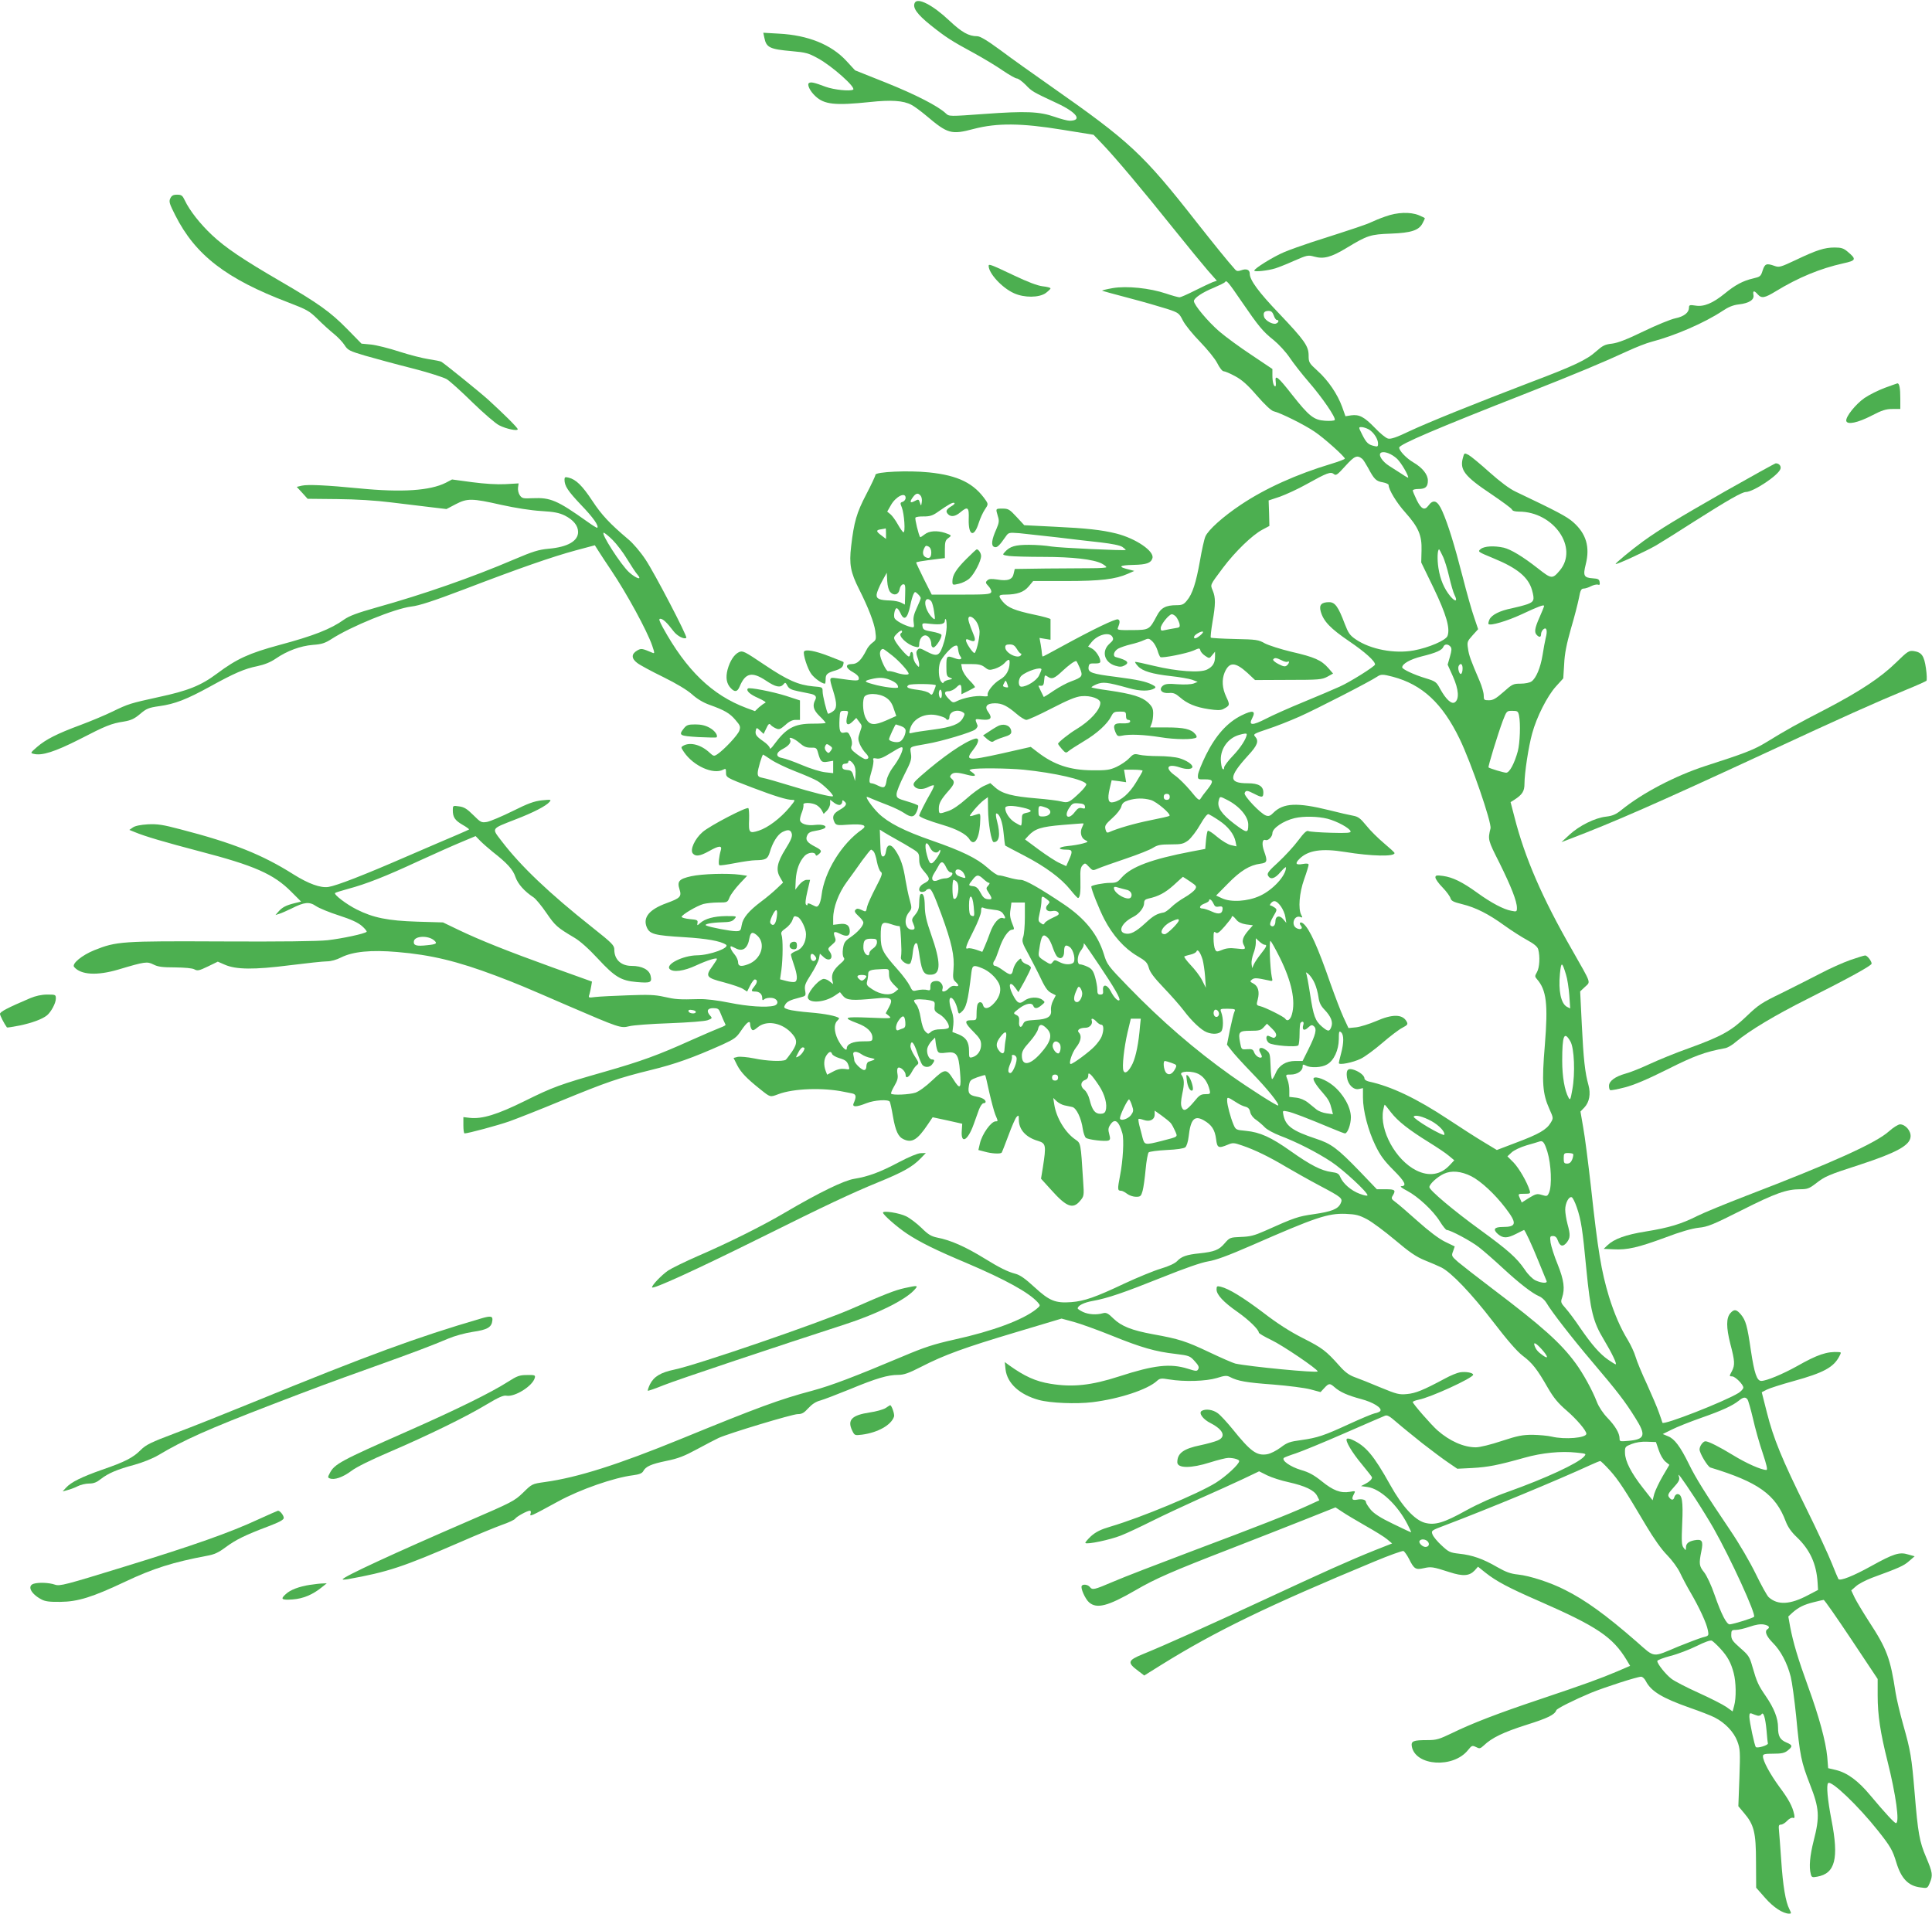 <?xml version="1.0" standalone="no"?>
<!DOCTYPE svg PUBLIC "-//W3C//DTD SVG 20010904//EN"
 "http://www.w3.org/TR/2001/REC-SVG-20010904/DTD/svg10.dtd">
<svg version="1.0" xmlns="http://www.w3.org/2000/svg"
 width="1280pt" height="1268pt" viewBox="0 0 1280 1268"
 preserveAspectRatio="xMidYMid meet">
<g transform="translate(0,1268) scale(0.1,-0.1)"
fill="#4caf50" stroke="none">
<path d="M6061 12662 c-17 -32 14 -76 105 -149 103 -82 136 -103 287 -185 62
-34 147 -85 190 -115 43 -29 85 -53 94 -53 9 0 35 -19 58 -42 43 -45 48 -47
206 -121 132 -61 173 -116 86 -117 -15 0 -60 12 -100 26 -100 35 -191 39 -465
19 -234 -17 -234 -17 -256 4 -51 48 -199 124 -393 202 l-208 83 -58 63 c-100
108 -254 170 -446 180 l-104 6 7 -33 c13 -65 35 -76 182 -89 92 -8 111 -13
174 -48 92 -50 254 -194 232 -207 -21 -12 -127 -1 -182 19 -77 29 -97 33 -110
25 -15 -9 6 -54 42 -87 59 -56 131 -63 362 -39 139 15 221 10 275 -19 18 -9
61 -41 97 -71 143 -121 166 -128 316 -88 154 40 315 39 588 -6 l205 -33 63
-66 c83 -87 259 -296 467 -556 92 -115 195 -240 227 -277 l60 -68 -29 -10
c-15 -6 -68 -31 -116 -55 -49 -25 -95 -45 -102 -45 -8 0 -49 11 -90 25 -107
36 -260 52 -353 36 -40 -7 -72 -15 -70 -17 3 -2 82 -24 178 -49 96 -25 209
-58 253 -72 76 -25 79 -28 104 -77 14 -28 65 -91 114 -141 50 -52 99 -112 114
-142 15 -30 33 -53 42 -53 8 0 42 -14 75 -32 45 -24 82 -56 145 -129 53 -61
95 -100 111 -104 47 -11 207 -91 271 -135 62 -41 201 -166 201 -179 0 -4 -42
-20 -92 -35 -226 -68 -434 -161 -598 -271 -117 -78 -216 -167 -234 -210 -8
-18 -24 -91 -36 -161 -26 -146 -50 -221 -87 -264 -20 -25 -32 -30 -67 -30 -72
0 -104 -17 -131 -69 -50 -94 -50 -95 -164 -96 -88 -1 -101 1 -95 14 15 37 15
51 1 57 -16 6 -165 -66 -368 -177 -69 -38 -127 -69 -130 -69 -3 0 -5 8 -6 18
0 9 -4 37 -8 61 l-8 44 36 -6 37 -6 0 65 c0 35 0 67 0 71 1 4 -48 18 -107 30
-127 27 -176 46 -209 86 -33 40 -30 47 19 47 76 1 120 16 152 54 l30 36 217 0
c229 0 329 12 410 48 l43 19 -30 8 c-82 19 -74 30 25 32 86 2 115 12 125 44
15 46 -109 131 -240 164 -97 24 -198 35 -410 45 l-199 10 -51 55 c-46 50 -55
55 -93 55 -47 0 -46 1 -31 -50 10 -31 8 -44 -9 -84 -33 -73 -37 -112 -15 -120
18 -7 32 5 77 70 18 26 21 26 90 21 39 -4 150 -16 246 -27 96 -12 228 -27 292
-34 75 -9 127 -19 144 -30 14 -10 24 -19 22 -20 -8 -6 -440 14 -493 23 -33 6
-100 11 -148 11 -91 0 -126 -10 -160 -48 -17 -19 -17 -19 29 -26 26 -3 128 -6
228 -6 191 0 330 -16 385 -44 17 -9 31 -20 31 -24 0 -4 -44 -7 -97 -7 -54 0
-191 -1 -304 -2 l-206 -3 -7 -30 c-7 -40 -39 -52 -108 -40 -41 6 -56 5 -67 -6
-13 -12 -12 -17 8 -38 14 -15 21 -32 18 -40 -6 -14 -34 -16 -200 -16 l-194 0
-52 103 c-28 57 -51 106 -51 109 0 5 30 10 148 25 l42 5 0 58 c0 49 4 61 22
74 25 18 24 19 -21 35 -53 17 -105 14 -135 -10 -15 -12 -28 -20 -30 -18 -10
15 -36 121 -31 129 3 5 28 9 56 8 39 0 59 6 91 29 75 52 98 65 110 61 7 -3 -2
-13 -20 -23 -34 -21 -39 -34 -20 -53 19 -19 48 -14 80 13 50 42 59 35 56 -45
-3 -110 35 -125 66 -26 10 31 28 71 41 90 22 32 22 36 8 58 -78 115 -183 168
-379 188 -136 14 -354 4 -354 -16 0 -7 -27 -65 -60 -128 -65 -124 -82 -184
-101 -346 -14 -119 -4 -172 53 -285 61 -121 99 -220 107 -276 7 -55 6 -59 -18
-77 -14 -10 -33 -32 -40 -48 -35 -69 -61 -94 -97 -94 -47 0 -43 -27 9 -55 22
-12 37 -27 37 -39 0 -19 -8 -20 -147 0 -51 7 -51 6 -23 -84 27 -87 26 -118 -5
-138 -14 -9 -27 -15 -29 -13 -9 10 -36 120 -36 147 0 29 -1 29 -62 34 -99 9
-171 41 -323 143 -134 90 -144 95 -169 84 -32 -15 -60 -58 -76 -117 -13 -52
-7 -91 21 -121 27 -29 44 -26 59 9 38 92 82 102 175 40 64 -43 95 -49 116 -24
11 14 14 13 26 -10 10 -19 26 -27 70 -36 32 -6 67 -14 78 -16 38 -7 48 -20 36
-42 -20 -38 -12 -67 29 -107 22 -21 40 -42 40 -45 0 -3 -39 -5 -88 -5 -120 0
-174 -30 -254 -139 -16 -23 -28 -32 -28 -23 0 9 -20 30 -44 46 -47 33 -55 45
-48 74 4 17 6 16 28 -4 l23 -22 18 37 c13 29 20 34 28 24 5 -7 21 -18 35 -24
22 -10 29 -7 63 22 24 23 47 34 67 34 l30 0 0 65 0 64 -92 30 c-92 29 -244 58
-253 49 -14 -14 13 -39 68 -63 37 -17 56 -29 47 -32 -8 -3 -27 -17 -42 -30
l-26 -25 -57 21 c-227 85 -397 249 -554 534 -24 45 -28 57 -16 57 17 0 44 -25
87 -82 24 -32 72 -57 85 -44 9 8 -211 430 -270 518 -33 50 -83 109 -115 135
-122 103 -177 162 -238 255 -66 100 -108 141 -156 153 -24 6 -28 4 -28 -13 0
-42 22 -75 110 -168 81 -84 119 -139 107 -151 -3 -2 -33 17 -68 42 -197 140
-242 159 -359 154 -63 -3 -71 -2 -86 19 -9 13 -14 36 -12 51 l4 28 -87 -5
c-56 -3 -137 2 -221 13 l-133 18 -42 -22 c-104 -52 -289 -65 -573 -37 -215 21
-341 27 -380 18 l-34 -8 36 -39 36 -40 196 -2 c124 -1 255 -9 358 -22 90 -11
209 -25 265 -32 l101 -12 61 32 c77 40 107 40 301 -4 95 -21 198 -37 265 -41
86 -5 120 -12 157 -30 57 -29 88 -67 88 -109 0 -60 -69 -100 -196 -111 -65 -6
-104 -18 -226 -70 -280 -120 -605 -233 -913 -319 -128 -36 -181 -56 -215 -80
-87 -63 -205 -109 -430 -169 -199 -54 -281 -91 -412 -189 -107 -80 -192 -114
-388 -156 -186 -41 -198 -44 -305 -96 -49 -24 -145 -64 -212 -89 -154 -57
-229 -95 -287 -145 -45 -39 -46 -41 -23 -46 54 -14 141 14 301 95 178 92 213
106 297 119 47 8 69 18 107 50 42 36 57 42 127 52 103 14 182 45 335 129 163
90 230 119 315 136 47 10 87 26 122 50 76 52 163 84 246 91 59 4 81 12 122 38
131 85 422 203 530 216 52 6 142 35 350 114 368 141 584 216 739 258 l127 34
26 -41 c14 -22 51 -79 83 -126 101 -150 237 -399 271 -498 17 -50 17 -54 1
-47 -69 29 -73 30 -100 15 -40 -23 -40 -53 0 -83 18 -14 96 -56 172 -93 89
-44 157 -85 190 -114 33 -30 74 -55 116 -70 101 -36 135 -56 173 -101 32 -37
34 -44 25 -71 -11 -30 -101 -126 -146 -156 -21 -14 -25 -13 -50 10 -56 53
-127 72 -173 48 -19 -11 -19 -11 3 -44 63 -92 194 -150 259 -116 17 9 19 7 19
-18 0 -34 0 -34 175 -101 150 -57 229 -81 263 -81 23 0 22 -2 -19 -52 -60 -71
-141 -132 -202 -152 -63 -20 -68 -15 -64 76 1 36 -1 69 -5 73 -11 11 -255
-116 -303 -158 -52 -45 -85 -118 -65 -142 19 -22 47 -18 107 15 65 37 88 39
79 8 -13 -44 -18 -95 -10 -101 5 -3 52 4 104 14 52 10 113 19 135 19 68 1 81
8 95 53 18 64 52 117 82 133 39 20 57 17 64 -11 4 -18 -6 -43 -41 -99 -57 -91
-66 -140 -37 -189 l20 -35 -41 -39 c-23 -22 -69 -61 -103 -86 -84 -63 -123
-110 -130 -157 -6 -37 -9 -40 -40 -40 -34 0 -167 25 -194 37 -22 9 32 20 106
22 47 1 65 5 79 21 18 20 17 20 -56 20 -79 -1 -138 -17 -171 -47 -19 -17 -20
-17 -17 2 4 18 -3 21 -51 25 -30 3 -55 10 -54 15 1 14 101 73 144 85 19 5 63
10 97 10 62 0 63 0 77 35 8 19 38 59 66 89 l50 53 -46 7 c-85 11 -253 6 -325
-10 -80 -18 -94 -33 -77 -87 15 -48 5 -58 -85 -91 -116 -42 -159 -95 -132
-160 20 -46 50 -54 250 -66 146 -9 238 -25 274 -49 31 -20 -104 -70 -191 -71
-93 -1 -211 -60 -181 -91 23 -23 94 -14 175 24 76 35 138 54 138 43 0 -4 -14
-25 -30 -48 -49 -67 -41 -77 76 -107 55 -15 113 -34 127 -44 l27 -17 20 40
c11 22 25 40 30 40 19 0 19 -19 0 -43 -26 -32 -25 -37 3 -37 28 0 47 -17 47
-43 0 -16 3 -17 14 -8 8 7 30 11 48 9 42 -4 53 -42 16 -52 -50 -13 -174 -5
-296 20 -79 16 -154 25 -199 24 -136 -4 -158 -2 -233 15 -62 14 -105 15 -240
10 -91 -3 -187 -8 -214 -11 -48 -6 -49 -6 -41 17 4 13 9 38 12 55 l5 30 -259
93 c-307 111 -484 182 -624 249 l-104 50 -170 5 c-195 6 -293 26 -402 81 -68
34 -153 99 -143 109 3 3 41 15 85 27 120 32 250 83 465 183 107 49 237 107
288 128 l93 39 32 -33 c18 -18 55 -50 82 -72 95 -74 134 -117 150 -166 16 -46
59 -95 120 -135 14 -9 53 -56 85 -103 59 -86 71 -96 185 -164 38 -22 96 -74
157 -140 112 -121 153 -145 256 -154 92 -8 102 -3 93 39 -8 42 -56 68 -127 68
-69 0 -114 42 -114 107 0 29 -12 42 -147 149 -284 225 -473 405 -599 570 -68
89 -73 80 90 144 120 46 205 90 227 117 13 15 9 16 -51 10 -52 -6 -91 -20
-195 -72 -71 -35 -147 -67 -168 -71 -37 -6 -42 -4 -91 45 -42 42 -62 54 -95
58 -41 6 -41 5 -41 -26 0 -46 14 -67 66 -97 25 -14 43 -28 42 -30 -2 -2 -37
-17 -78 -35 -41 -17 -194 -83 -340 -146 -278 -121 -458 -191 -514 -200 -52 -8
-132 21 -231 83 -207 131 -401 209 -750 299 -117 31 -152 36 -216 33 -47 -3
-84 -10 -99 -21 l-23 -16 37 -15 c67 -28 197 -66 429 -127 361 -94 490 -150
607 -268 l65 -65 -45 -11 c-56 -14 -80 -27 -105 -55 l-20 -23 25 8 c14 4 50
20 81 35 85 43 118 47 163 16 21 -14 89 -42 152 -62 80 -26 124 -46 151 -69
21 -18 35 -36 32 -39 -12 -13 -163 -45 -259 -56 -66 -7 -308 -10 -703 -8 -659
3 -695 1 -842 -58 -82 -33 -151 -90 -134 -111 45 -53 152 -59 294 -17 177 53
190 54 232 33 29 -15 59 -19 143 -19 65 -1 114 -5 128 -13 20 -11 31 -9 89 19
l66 32 46 -20 c75 -33 194 -34 430 -4 112 14 223 26 247 26 26 0 63 10 94 26
78 39 198 51 372 36 225 -19 398 -61 653 -157 148 -56 180 -70 480 -200 339
-146 348 -149 403 -135 26 7 146 16 267 20 130 5 233 13 253 20 30 11 32 14
18 29 -28 31 -20 51 19 51 29 0 37 -5 45 -25 10 -25 32 -76 37 -85 2 -3 -14
-12 -34 -19 -21 -8 -108 -45 -193 -83 -219 -99 -332 -140 -573 -209 -301 -86
-342 -101 -532 -195 -180 -89 -281 -120 -362 -111 l-43 5 0 -54 c0 -30 3 -54
8 -54 23 0 220 53 297 80 50 18 203 78 340 135 304 125 382 152 597 205 160
39 278 81 473 168 80 37 94 46 125 93 38 56 60 72 60 42 0 -10 4 -24 9 -32 8
-12 15 -9 41 12 55 47 152 33 217 -31 46 -47 49 -72 11 -129 -18 -26 -37 -51
-42 -55 -19 -13 -126 -9 -210 9 -45 9 -93 13 -109 10 l-27 -7 24 -48 c25 -48
62 -87 151 -158 70 -56 66 -55 122 -34 100 38 297 45 438 15 14 -3 37 -7 51
-10 27 -6 29 -21 9 -67 -10 -25 20 -24 85 2 53 21 145 27 155 10 3 -5 13 -49
21 -97 17 -97 35 -136 71 -152 56 -26 92 -3 161 100 l31 46 98 -21 98 -22 -3
-46 c-7 -91 39 -68 78 40 11 31 27 76 36 100 9 23 22 42 30 42 8 0 14 4 14 9
0 15 -23 28 -61 35 -48 9 -58 23 -50 71 6 36 10 40 56 57 27 9 50 16 52 14 2
-1 14 -52 27 -113 14 -61 32 -128 40 -148 19 -45 19 -45 3 -45 -31 0 -91 -85
-105 -147 l-10 -43 42 -11 c45 -13 102 -16 112 -7 3 4 23 55 45 114 22 60 46
115 54 123 13 14 15 12 15 -17 0 -67 46 -118 128 -142 52 -16 54 -29 31 -177
l-12 -73 68 -75 c100 -112 143 -129 190 -73 27 32 28 34 21 133 -16 255 -15
249 -52 275 -66 45 -125 142 -139 230 l-7 45 23 -22 c13 -12 36 -24 51 -27 16
-3 39 -8 52 -11 27 -6 60 -73 70 -147 4 -25 13 -51 20 -57 15 -13 128 -26 150
-18 12 5 13 13 5 42 -8 29 -7 41 6 61 30 47 57 29 81 -55 12 -42 4 -182 -15
-278 -18 -95 -18 -103 7 -103 7 0 25 -9 39 -20 14 -11 41 -20 59 -20 30 0 34
4 44 39 6 22 15 86 20 142 5 57 15 108 20 113 6 6 60 13 119 16 68 3 114 10
124 18 9 8 18 37 22 70 13 116 38 144 100 109 53 -30 74 -63 82 -125 7 -58 15
-63 77 -37 33 14 41 14 95 -5 83 -28 180 -75 292 -142 53 -31 152 -87 220
-123 149 -79 157 -85 141 -119 -17 -37 -59 -54 -177 -71 -105 -15 -127 -22
-325 -111 -70 -31 -98 -38 -159 -40 -72 -3 -74 -4 -108 -43 -37 -43 -65 -55
-168 -66 -82 -8 -118 -21 -145 -50 -15 -16 -55 -35 -109 -51 -47 -14 -156 -59
-242 -99 -192 -91 -265 -116 -351 -123 -107 -8 -146 9 -244 99 -62 57 -96 81
-127 89 -51 13 -108 42 -202 100 -128 79 -227 123 -317 140 -38 8 -59 20 -103
64 -31 30 -77 65 -102 77 -45 22 -153 39 -153 24 0 -14 95 -97 160 -140 85
-56 187 -107 394 -194 258 -110 412 -195 471 -260 19 -22 19 -22 -10 -46 -89
-71 -287 -145 -542 -201 -138 -31 -199 -51 -343 -112 -323 -136 -473 -193
-599 -227 -215 -57 -361 -111 -871 -320 -416 -170 -683 -255 -900 -285 -85
-12 -85 -12 -145 -71 -57 -55 -73 -63 -360 -187 -488 -211 -835 -371 -835
-387 0 -2 15 -2 33 1 268 48 366 81 751 248 105 46 227 96 271 112 44 15 84
34 88 41 9 14 80 53 97 53 7 0 9 -8 5 -20 -7 -21 -1 -19 182 81 146 80 370
158 498 174 39 5 59 13 66 26 17 32 52 48 154 69 79 16 119 32 204 78 58 31
122 65 142 74 71 32 489 158 524 158 28 0 42 8 71 40 24 26 50 43 78 50 22 6
111 40 197 75 176 73 252 95 320 95 37 0 69 11 151 53 153 79 289 128 627 229
l304 91 81 -22 c44 -12 158 -53 252 -91 195 -79 289 -106 422 -121 89 -11 96
-13 127 -48 25 -27 31 -40 24 -52 -8 -16 -13 -16 -70 2 -116 36 -223 24 -454
-51 -185 -60 -308 -73 -455 -49 -99 16 -172 49 -279 126 l-24 18 5 -49 c11
-92 93 -167 220 -202 76 -21 248 -28 355 -15 179 22 367 84 428 141 19 17 28
19 80 10 102 -17 246 -12 316 9 54 17 66 18 88 7 51 -27 108 -37 286 -50 99
-8 210 -22 247 -32 l67 -18 25 27 c30 32 36 33 67 6 37 -33 87 -55 176 -79 80
-21 141 -59 128 -79 -3 -5 -20 -13 -38 -16 -17 -4 -93 -36 -167 -70 -167 -77
-211 -92 -319 -107 -75 -10 -93 -16 -136 -49 -30 -22 -67 -41 -91 -45 -69 -11
-109 19 -229 168 -36 44 -79 91 -97 104 -32 24 -81 31 -107 15 -21 -14 9 -56
60 -81 85 -44 104 -91 45 -115 -19 -8 -69 -22 -112 -31 -113 -23 -154 -53
-154 -113 0 -41 92 -41 217 -1 51 16 106 30 121 30 37 0 72 -11 72 -21 0 -21
-88 -102 -155 -144 -119 -74 -494 -230 -697 -290 -65 -19 -97 -35 -130 -64
-23 -22 -40 -42 -37 -45 11 -11 163 21 234 49 39 15 132 59 208 97 76 38 218
104 315 148 97 43 226 101 285 129 l109 52 54 -27 c29 -14 93 -35 141 -45 111
-25 169 -53 189 -90 l15 -30 -83 -38 c-123 -56 -317 -132 -764 -300 -220 -83
-454 -173 -518 -201 -129 -55 -138 -57 -156 -35 -13 16 -46 20 -53 7 -10 -14
23 -87 48 -109 51 -45 125 -26 308 80 132 77 242 125 632 276 160 62 381 149
492 193 l201 80 44 -29 c23 -16 94 -58 155 -93 62 -35 127 -75 144 -90 l32
-27 -114 -45 c-172 -69 -327 -139 -734 -328 -379 -176 -657 -301 -802 -360
-103 -42 -107 -56 -30 -113 l38 -29 112 70 c360 224 709 393 1412 685 98 41
185 72 193 70 7 -3 24 -27 37 -52 33 -67 44 -74 97 -62 49 11 60 10 171 -26
89 -29 132 -26 167 11 l22 25 50 -40 c72 -57 155 -101 355 -188 386 -169 488
-238 581 -392 l22 -37 -86 -37 c-111 -47 -215 -85 -516 -186 -275 -92 -446
-158 -581 -224 -81 -39 -101 -45 -157 -45 -98 0 -113 -6 -106 -44 26 -128 275
-144 372 -22 25 31 28 32 53 20 23 -12 28 -11 51 10 54 52 132 89 283 137 143
45 187 67 198 97 5 12 117 68 229 115 93 38 307 107 333 107 9 0 23 -13 31
-29 35 -68 108 -112 292 -177 67 -23 141 -52 164 -64 69 -35 127 -96 150 -157
19 -51 20 -68 14 -243 l-7 -188 36 -43 c68 -79 81 -130 81 -326 l1 -171 59
-67 c56 -64 118 -104 159 -105 16 0 16 2 2 30 -25 48 -43 155 -54 325 -6 88
-13 177 -15 198 -3 30 -1 37 13 37 10 0 28 11 41 25 13 14 30 23 38 20 11 -4
13 1 9 22 -11 53 -36 100 -98 183 -62 85 -109 171 -109 203 0 14 10 17 69 17
54 0 74 4 95 21 34 27 33 36 -8 53 -43 18 -56 42 -56 100 0 60 -26 127 -81
207 -50 73 -59 92 -89 196 -18 65 -26 76 -80 123 -51 45 -60 57 -60 86 0 31 3
34 30 34 16 0 57 9 91 21 41 14 71 19 95 15 34 -7 43 -19 24 -31 -21 -13 -8
-46 34 -89 53 -52 97 -135 120 -226 9 -36 25 -154 36 -262 25 -263 33 -301 92
-453 62 -158 65 -213 24 -372 -25 -99 -32 -174 -19 -221 5 -21 10 -23 42 -17
120 21 145 120 95 376 -26 134 -35 232 -22 244 20 21 199 -150 330 -315 83
-105 97 -129 122 -212 32 -105 79 -154 158 -164 48 -7 48 -6 63 29 22 52 19
69 -24 171 -44 103 -54 158 -76 426 -20 239 -27 279 -75 449 -22 78 -45 175
-51 214 -35 229 -57 290 -178 475 -38 59 -80 129 -93 155 l-23 49 31 27 c17
16 64 40 105 56 183 67 212 80 247 111 l37 32 -43 12 c-57 18 -97 5 -245 -77
-119 -66 -205 -100 -217 -86 -3 5 -23 52 -44 105 -21 53 -97 218 -170 365
-161 326 -216 460 -260 634 l-34 134 33 17 c17 9 98 35 178 57 199 55 265 91
303 164 13 25 13 27 -3 28 -79 5 -141 -16 -277 -93 -95 -53 -203 -98 -237 -98
-29 0 -46 49 -69 202 -24 165 -34 199 -66 238 -30 35 -44 37 -69 10 -29 -32
-29 -95 -1 -205 30 -114 31 -139 11 -179 -19 -35 -19 -36 1 -36 20 0 74 -54
74 -74 0 -9 -15 -25 -32 -36 -95 -58 -497 -215 -504 -197 -2 7 -12 37 -23 67
-10 30 -46 114 -79 187 -34 72 -68 155 -76 183 -8 28 -31 77 -50 109 -50 81
-91 177 -126 289 -51 170 -73 299 -120 732 -18 157 -40 332 -51 390 l-18 105
26 27 c33 35 43 90 27 148 -23 82 -33 172 -44 398 l-11 223 32 30 c38 36 45
15 -85 244 -199 346 -314 613 -382 880 l-26 100 24 15 c54 35 68 57 68 107 0
70 27 247 51 333 29 108 100 248 157 311 l49 54 6 95 c3 69 16 133 45 235 23
77 46 168 53 203 9 50 15 62 31 62 10 0 33 7 49 16 17 8 37 13 46 10 10 -4 14
0 11 17 -2 18 -10 23 -45 25 -60 4 -66 17 -47 93 29 115 3 203 -83 279 -43 38
-108 72 -381 202 -41 19 -102 65 -174 129 -61 55 -124 107 -139 115 -28 14
-28 13 -37 -20 -22 -79 11 -122 188 -240 72 -49 134 -94 137 -102 3 -9 20 -14
46 -14 231 0 397 -240 271 -390 -49 -58 -55 -57 -144 13 -102 80 -179 126
-227 138 -63 14 -129 11 -153 -9 -21 -17 -20 -18 84 -61 159 -65 232 -126 256
-211 18 -65 14 -77 -32 -94 -24 -8 -70 -20 -103 -27 -77 -15 -133 -43 -147
-74 -6 -14 -9 -27 -6 -30 12 -13 123 20 218 64 111 52 150 67 150 56 0 -4 -13
-37 -30 -75 -33 -74 -36 -100 -18 -118 17 -17 28 -15 28 7 0 10 7 24 15 31 21
18 29 -8 16 -56 -5 -22 -15 -73 -21 -114 -14 -85 -43 -154 -73 -175 -12 -9
-44 -15 -73 -15 -48 0 -55 -3 -113 -55 -50 -44 -69 -55 -96 -55 -33 0 -35 2
-35 33 0 17 -12 59 -26 92 -60 140 -72 172 -78 217 -7 44 -5 49 30 88 l37 41
-26 77 c-15 42 -50 165 -77 272 -55 214 -97 348 -134 432 -32 73 -60 83 -94
36 -24 -32 -46 -21 -75 37 -15 31 -27 60 -27 65 0 6 17 10 38 10 46 0 62 14
62 56 0 40 -36 85 -96 120 -46 27 -94 77 -94 98 0 21 248 127 845 361 325 128
514 207 669 279 54 25 125 53 157 61 157 41 352 126 470 204 40 27 72 40 109
44 69 8 104 31 97 63 -5 29 4 31 28 4 26 -29 46 -25 120 20 149 91 294 151
447 185 87 19 89 27 27 79 -25 21 -41 26 -84 26 -67 0 -120 -17 -258 -83 -100
-47 -110 -50 -140 -39 -54 19 -64 15 -79 -30 -12 -39 -16 -42 -63 -53 -66 -15
-119 -43 -188 -100 -79 -64 -138 -89 -193 -80 -39 6 -44 4 -44 -13 0 -33 -32
-59 -90 -71 -30 -6 -125 -45 -210 -86 -111 -54 -171 -77 -210 -82 -47 -5 -62
-13 -105 -51 -62 -56 -146 -96 -440 -207 -369 -141 -671 -263 -797 -322 -85
-41 -124 -54 -142 -49 -14 3 -53 35 -87 71 -71 73 -103 90 -157 83 l-38 -6
-22 62 c-31 85 -92 175 -163 239 -56 51 -59 56 -59 101 0 63 -27 101 -197 280
-133 139 -193 220 -193 262 0 27 -22 36 -57 23 -20 -7 -29 -6 -38 3 -53 59
-142 170 -255 313 -358 457 -442 535 -970 905 -113 79 -262 185 -331 237 -90
66 -135 93 -155 93 -56 0 -102 26 -184 103 -110 104 -210 155 -229 119z m2165
-1980 c113 -165 141 -199 213 -256 33 -27 80 -78 105 -115 24 -36 81 -109 126
-161 91 -105 182 -238 173 -253 -3 -5 -32 -7 -64 -5 -75 5 -106 30 -219 173
-93 119 -115 137 -108 86 2 -17 1 -31 -3 -31 -11 0 -19 29 -19 74 l0 41 -137
92 c-76 50 -173 121 -215 157 -76 66 -168 176 -168 201 0 20 56 58 133 89 37
16 70 32 73 37 9 15 20 3 110 -129z m213 -92 c5 -16 15 -30 20 -30 17 0 13
-17 -5 -24 -21 -8 -71 19 -79 44 -8 27 1 40 30 40 17 0 26 -8 34 -30z m631
-756 c32 -20 60 -63 60 -94 0 -19 -4 -21 -27 -15 -38 9 -51 21 -79 77 -24 48
-24 48 -3 48 11 0 33 -7 49 -16z m187 -195 c27 -27 73 -105 73 -124 0 -2 -19
8 -42 24 -24 15 -61 39 -83 53 -48 30 -76 75 -56 88 21 13 72 -7 108 -41z
m-231 0 c6 -5 23 -32 39 -61 39 -74 53 -87 97 -94 21 -4 38 -12 38 -18 0 -31
54 -119 110 -181 88 -99 111 -152 108 -252 l-2 -80 82 -169 c84 -175 111 -268
92 -318 -11 -29 -125 -78 -224 -96 -127 -23 -286 7 -383 73 -40 27 -50 42 -74
104 -42 112 -64 143 -103 143 -51 0 -68 -18 -56 -61 18 -66 65 -114 190 -199
103 -70 170 -130 170 -153 0 -12 -167 -117 -235 -147 -39 -18 -146 -63 -240
-102 -93 -38 -205 -88 -247 -110 -91 -47 -118 -46 -92 3 26 50 5 56 -70 19
-95 -47 -171 -132 -236 -262 -28 -57 -52 -116 -53 -133 -2 -29 -1 -30 46 -29
58 0 60 -12 14 -70 -19 -23 -38 -49 -43 -58 -8 -15 -18 -8 -67 53 -32 38 -78
84 -103 101 -70 50 -50 81 33 53 43 -15 83 -13 83 4 0 17 -40 43 -86 57 -26 8
-88 14 -138 14 -50 0 -108 4 -128 9 -33 8 -39 6 -69 -25 -17 -18 -55 -43 -83
-56 -44 -20 -66 -23 -161 -22 -145 1 -251 36 -359 119 l-47 36 -194 -44 c-227
-50 -245 -48 -185 28 37 47 41 79 8 70 -70 -21 -212 -119 -359 -248 -45 -40
-52 -50 -43 -65 15 -23 56 -27 94 -7 18 9 34 14 37 11 3 -3 -7 -26 -21 -50
-33 -56 -76 -142 -76 -150 0 -10 64 -35 159 -63 88 -26 153 -60 173 -93 31
-50 64 -4 71 98 4 69 3 73 -14 68 -66 -21 -65 -22 -25 28 22 26 51 55 65 65
l26 19 1 -77 c1 -99 22 -221 38 -221 37 0 45 50 22 138 -8 28 -10 52 -5 52 21
0 41 -55 48 -129 4 -44 9 -82 11 -84 3 -2 59 -32 125 -66 142 -74 245 -150
306 -226 24 -30 47 -55 51 -55 13 0 18 38 16 119 -2 65 1 84 15 98 15 16 18
15 41 -10 25 -27 26 -27 63 -11 21 9 103 38 183 65 80 27 161 59 180 72 29 18
49 22 116 22 72 0 84 3 117 27 19 16 55 62 78 103 29 50 48 74 57 70 7 -3 38
-21 69 -42 59 -39 99 -90 109 -140 l6 -31 -36 8 c-20 4 -61 29 -92 55 -30 26
-58 44 -62 40 -4 -3 -9 -32 -12 -63 l-5 -57 -90 -17 c-267 -51 -400 -101 -464
-173 -27 -31 -36 -35 -78 -35 -42 0 -123 -16 -123 -24 0 -20 52 -150 86 -216
56 -108 133 -194 218 -244 57 -33 67 -44 77 -78 7 -29 35 -66 98 -132 48 -50
108 -118 133 -151 53 -71 118 -132 154 -145 38 -15 80 -12 95 6 15 18 15 87 0
126 -9 24 -8 24 44 24 47 -1 52 -3 44 -18 -5 -9 -18 -63 -30 -119 l-20 -101
28 -36 c15 -21 77 -89 138 -152 102 -105 183 -206 173 -215 -5 -6 -187 110
-313 199 -239 170 -461 362 -680 588 -135 139 -141 147 -162 217 -41 131 -124
234 -263 328 -159 107 -258 163 -287 163 -17 0 -52 7 -79 15 -27 8 -57 15 -67
15 -11 0 -44 23 -75 51 -70 62 -171 111 -367 179 -187 65 -290 118 -355 181
-44 44 -89 109 -76 109 3 0 20 -7 38 -15 18 -8 65 -26 103 -41 39 -15 86 -38
105 -51 47 -32 67 -29 84 10 7 17 11 35 9 39 -2 4 -35 17 -73 28 -65 19 -70
23 -70 48 0 16 23 73 51 128 45 88 50 104 44 141 -7 48 -14 43 104 64 98 16
303 78 323 96 11 9 17 22 14 27 -18 45 -20 44 29 38 59 -6 72 9 43 49 -28 37
-11 59 44 59 47 0 81 -17 143 -70 25 -22 55 -40 65 -40 11 0 86 34 167 76 109
56 161 78 198 81 61 6 125 -17 125 -44 0 -46 -68 -120 -159 -175 -46 -27 -121
-87 -121 -96 0 -4 12 -20 26 -36 22 -25 27 -27 42 -14 9 8 55 38 102 66 88 52
157 115 183 167 13 26 21 30 56 30 38 0 41 -2 41 -27 0 -19 5 -28 16 -28 9 0
14 -6 11 -12 -3 -9 -21 -12 -51 -11 -54 3 -65 -11 -46 -58 11 -26 16 -29 41
-24 51 12 152 7 258 -10 95 -16 222 -17 238 -1 3 3 0 13 -8 22 -27 33 -75 44
-188 44 l-111 0 10 26 c6 14 10 44 10 66 0 33 -6 46 -34 73 -40 37 -103 57
-260 80 -61 8 -112 18 -114 20 -3 3 12 12 33 21 43 17 67 15 215 -26 74 -21
137 -21 169 -1 11 7 7 13 -17 25 -40 20 -92 32 -239 51 -160 20 -185 29 -181
64 3 23 7 26 41 25 26 -1 37 3 37 13 0 26 -30 72 -56 86 l-25 13 22 28 c40 51
120 72 139 36 9 -16 5 -24 -20 -46 -54 -49 -34 -123 39 -145 29 -9 43 -8 60 1
37 19 22 35 -56 56 -23 6 -14 39 15 56 15 8 52 21 82 28 30 7 70 19 88 28 31
14 34 13 56 -7 13 -12 28 -39 35 -61 6 -22 15 -41 19 -44 13 -8 174 24 218 43
40 18 42 18 47 1 2 -10 17 -26 32 -36 27 -18 28 -18 46 5 l19 23 0 -32 c0 -43
-15 -67 -52 -86 -46 -24 -199 -13 -353 24 -66 16 -122 28 -124 26 -3 -2 6 -15
19 -29 30 -32 93 -51 218 -65 56 -6 119 -17 140 -24 l37 -14 -27 -11 c-17 -6
-59 -8 -105 -5 -61 5 -82 3 -98 -9 -31 -25 -9 -53 39 -49 29 3 44 -3 73 -28
48 -42 104 -66 192 -79 54 -8 77 -8 94 0 46 24 47 27 21 82 -27 58 -30 112
-11 160 31 73 70 72 151 -1 l51 -48 220 1 c204 0 223 2 259 21 l38 21 -32 37
c-46 52 -91 72 -243 107 -72 17 -152 43 -177 56 -42 24 -56 26 -199 29 -84 2
-156 6 -159 9 -3 3 2 49 11 103 21 119 21 162 2 208 -17 42 -21 33 67 151 82
109 195 218 261 253 l47 25 -2 84 -3 85 75 25 c41 15 120 51 175 82 138 77
161 85 182 68 14 -12 23 -6 77 54 61 67 77 74 112 46z m-2927 -243 c7 -8 11
-27 8 -43 -4 -27 -5 -27 -12 -5 -8 25 -9 26 -37 11 -28 -15 -33 -5 -11 25 21
29 35 32 52 12z m-99 -15 c0 -11 -9 -22 -19 -26 -18 -5 -18 -9 -6 -38 16 -41
25 -169 10 -164 -5 2 -22 26 -37 53 -15 27 -37 57 -48 66 l-22 18 24 42 c32
58 98 91 98 49z m-130 -236 l0 -36 -30 23 c-37 27 -38 36 -2 41 15 2 28 5 30
6 1 0 2 -15 2 -34z m-1812 -42 c27 -27 71 -84 97 -128 27 -44 57 -90 68 -102
35 -40 -7 -28 -55 15 -54 49 -191 262 -168 262 5 0 32 -21 58 -47z m2112 -83
c0 -32 -11 -43 -33 -34 -22 8 -28 31 -15 59 9 20 14 22 29 14 12 -6 19 -21 19
-39z m3388 -24 c12 -23 31 -85 43 -137 12 -52 28 -107 36 -122 22 -43 5 -47
-28 -8 -41 50 -67 110 -79 187 -9 57 -7 124 5 124 1 0 12 -20 23 -44z m-3660
-239 c24 -27 56 -18 62 18 3 17 12 31 22 33 15 3 17 -6 15 -65 l-2 -69 -25 13
c-14 7 -45 13 -70 14 -75 2 -95 11 -92 41 2 15 18 53 35 85 l32 58 3 -55 c2
-33 10 -62 20 -73z m202 -40 c0 -6 -12 -35 -26 -65 -19 -41 -25 -65 -21 -94 5
-37 4 -38 -21 -32 -43 11 -99 42 -106 59 -7 20 3 65 15 65 5 0 15 -12 22 -27
26 -61 49 -45 68 46 6 31 16 64 21 74 9 18 11 18 29 1 10 -9 19 -22 19 -27z
m70 -21 c6 -8 15 -40 19 -71 8 -54 7 -55 -12 -38 -26 25 -47 67 -47 98 0 28
20 34 40 11z m1622 -103 c8 -10 18 -30 22 -44 5 -25 3 -27 -32 -32 -20 -3 -49
-9 -64 -12 -24 -6 -28 -4 -28 13 0 24 55 92 74 92 7 0 20 -8 28 -17z m-1317
-43 c8 -16 15 -41 15 -56 0 -48 -24 -144 -35 -141 -14 5 -55 67 -55 83 0 11 5
11 25 2 34 -15 42 -4 26 35 -30 74 -39 102 -34 114 7 19 40 -2 58 -37z m-203
-25 c-1 -25 -8 -67 -16 -94 -30 -100 -42 -107 -119 -67 -40 22 -47 23 -58 10
-10 -12 -10 -22 -1 -48 7 -18 12 -41 12 -52 -1 -17 -2 -17 -20 5 -11 13 -20
36 -20 52 0 16 -4 29 -10 29 -5 0 -10 -7 -10 -15 0 -8 -4 -15 -9 -15 -11 0
-72 70 -90 103 -12 22 -10 27 13 50 14 14 28 22 31 17 3 -5 1 -11 -5 -15 -24
-15 39 -77 93 -90 23 -6 27 -4 27 15 0 32 18 60 40 60 21 0 40 -28 40 -59 0
-12 6 -21 14 -21 16 0 59 67 53 84 -2 6 -30 15 -63 21 -51 9 -59 13 -62 34 -4
23 -3 24 55 17 67 -7 93 -1 93 22 0 8 3 13 6 9 4 -3 6 -27 6 -52z m1679 -56
c-27 -22 -45 -25 -39 -6 5 14 50 38 58 31 3 -3 -6 -14 -19 -25z m-1589 -137
c17 -20 0 -27 -35 -14 -55 20 -57 18 -57 -53 0 -59 2 -67 23 -75 21 -8 20 -9
-10 -15 -18 -4 -33 -13 -33 -19 0 -6 -7 -2 -15 8 -17 22 -20 92 -6 129 13 33
70 97 95 107 18 6 21 3 24 -24 2 -17 8 -37 14 -44z m375 48 c9 -16 21 -30 26
-30 4 0 5 -4 2 -10 -18 -30 -105 12 -105 51 0 14 7 19 29 19 23 0 34 -7 48
-30z m2873 15 c9 -11 8 -25 -4 -67 l-15 -52 35 -78 c39 -87 43 -152 12 -172
-22 -14 -59 21 -97 90 -24 45 -30 50 -96 70 -77 23 -155 60 -155 72 0 24 54
54 130 73 94 23 135 41 143 64 8 19 31 19 47 0z m-3698 -59 c49 -39 108 -106
108 -120 0 -11 -47 -6 -86 8 -22 7 -44 11 -50 9 -12 -4 -54 84 -54 115 0 19 8
32 21 32 4 0 31 -20 61 -44z m2579 -31 c16 -9 34 -13 39 -10 15 10 12 -11 -4
-24 -11 -10 -23 -8 -56 9 -22 11 -38 25 -35 30 9 14 21 12 56 -5z m-1802 -17
c-1 -49 -24 -89 -64 -111 -42 -24 -89 -83 -81 -103 3 -8 -6 -10 -34 -7 -41 6
-128 -11 -171 -33 -24 -12 -28 -11 -53 15 -33 34 -33 51 -1 51 14 0 37 11 50
24 27 28 35 24 35 -16 l0 -28 43 21 c23 12 44 23 46 25 3 3 -14 24 -37 47 -24
24 -44 56 -48 75 l-6 32 64 0 c52 0 71 -5 92 -21 25 -20 31 -21 68 -10 22 7
50 23 62 36 27 30 36 30 35 3z m465 -34 c22 -54 18 -61 -58 -89 -26 -9 -78
-37 -114 -61 -36 -25 -66 -43 -67 -42 -3 5 -35 71 -35 73 0 2 8 2 18 1 13 -1
18 8 20 37 3 35 4 37 24 23 27 -19 44 -12 98 39 41 38 76 64 90 65 3 0 13 -21
24 -46z m2536 -3 c0 -17 -4 -33 -10 -36 -11 -7 -25 39 -15 54 12 21 25 11 25
-18z m-2790 -7 c0 -3 -7 -21 -16 -40 -16 -33 -80 -74 -117 -74 -23 0 -23 52 1
73 35 31 132 62 132 41z m2327 -48 c196 -52 329 -176 443 -411 76 -156 214
-557 205 -594 -18 -74 -18 -76 59 -228 78 -158 116 -254 116 -299 0 -25 -2
-26 -37 -19 -51 9 -134 53 -225 119 -101 73 -164 103 -227 112 -44 6 -51 4
-51 -10 0 -10 21 -40 48 -67 26 -27 49 -59 52 -71 5 -17 19 -25 77 -39 90 -22
175 -65 281 -142 46 -33 113 -76 150 -96 46 -25 68 -44 73 -61 13 -48 9 -121
-8 -151 -15 -26 -15 -30 -1 -46 64 -73 75 -165 53 -438 -21 -250 -15 -322 30
-423 27 -60 27 -61 9 -91 -27 -46 -79 -76 -226 -131 l-131 -50 -86 52 c-47 28
-153 96 -236 151 -210 139 -378 219 -527 251 -16 4 -28 12 -28 20 0 18 -31 44
-69 57 -41 14 -54 0 -47 -50 7 -48 43 -84 78 -77 l28 6 0 -63 c0 -87 34 -217
82 -316 32 -66 57 -101 120 -164 77 -77 91 -106 51 -107 -10 -1 8 -14 39 -30
72 -38 173 -131 218 -204 19 -31 40 -56 45 -56 24 0 161 -73 213 -114 31 -24
102 -86 157 -137 110 -102 197 -169 242 -188 16 -6 38 -26 48 -43 35 -60 171
-235 306 -394 163 -192 215 -259 284 -370 72 -114 64 -141 -45 -151 -57 -5
-60 -5 -60 16 0 34 -28 82 -80 136 -29 30 -57 72 -70 105 -30 78 -91 189 -141
257 -98 134 -221 244 -554 496 -99 75 -200 154 -225 175 -43 38 -45 41 -33 71
l11 32 -64 31 c-41 20 -106 69 -182 137 -65 58 -132 116 -148 127 -26 19 -28
24 -16 43 21 35 14 41 -47 41 l-59 0 -114 119 c-147 152 -188 183 -290 216
-156 52 -200 84 -215 156 -6 31 -6 31 28 24 32 -6 123 -41 298 -114 40 -17 77
-31 82 -31 17 0 39 60 39 107 0 66 -50 155 -118 210 -46 38 -114 64 -128 50
-9 -8 15 -48 59 -97 40 -46 48 -62 61 -114 l7 -29 -42 6 c-23 3 -52 14 -65 24
-12 10 -39 31 -58 47 -23 18 -52 30 -80 33 l-44 5 0 42 c0 22 -5 54 -11 69
-15 38 -15 37 22 37 40 0 77 24 77 51 0 17 3 18 21 9 32 -18 106 -14 141 7 46
26 77 95 78 167 0 51 2 57 15 46 19 -16 19 -69 0 -140 -8 -30 -15 -59 -15 -64
0 -15 93 3 146 29 27 13 92 61 143 105 51 44 110 89 132 100 34 18 38 23 29
40 -27 51 -94 52 -203 4 -45 -19 -105 -38 -132 -41 l-51 -5 -33 71 c-18 39
-56 139 -86 223 -85 246 -139 364 -180 398 -19 16 -32 5 -16 -14 16 -19 -3
-30 -29 -16 -39 21 -16 89 25 74 15 -6 16 -4 6 14 -21 40 -13 145 19 235 17
47 30 91 30 97 0 8 -12 10 -40 5 -45 -8 -52 3 -21 34 57 57 147 71 301 46 178
-29 332 -32 329 -7 0 4 -32 33 -70 65 -38 32 -91 84 -117 117 -39 48 -54 59
-87 65 -22 4 -94 20 -160 37 -211 52 -303 48 -369 -18 -19 -20 -31 -24 -48
-18 -35 11 -149 131 -142 149 8 20 17 19 64 -5 52 -27 60 -25 60 9 0 42 -32
61 -103 61 -129 0 -129 40 1 183 64 69 74 97 47 127 -14 15 -7 19 83 49 53 17
149 55 212 83 106 47 469 233 515 265 24 16 37 16 102 -1z m-3330 -21 c36 -15
53 -30 53 -49 0 -11 -100 1 -168 21 -58 16 -60 21 -10 33 53 13 86 11 125 -5z
m782 -47 c1 -3 -8 -4 -19 -1 -17 4 -18 8 -8 26 11 21 11 21 19 2 4 -11 8 -23
8 -27z m-479 11 c0 -4 -6 -21 -13 -38 -12 -28 -14 -29 -29 -15 -9 9 -43 19
-77 23 -66 8 -83 17 -61 32 16 10 180 8 180 -2z m40 -60 c0 -17 -4 -28 -10
-24 -5 3 -10 17 -10 31 0 13 5 24 10 24 6 0 10 -14 10 -31z m-369 -22 c24 -16
39 -37 50 -72 l17 -49 -65 -29 c-79 -35 -111 -33 -135 10 -19 32 -26 103 -14
141 11 32 99 31 147 -1z m-256 -114 c-17 -63 -2 -80 36 -42 l22 22 18 -24 c22
-29 22 -25 5 -74 -12 -35 -12 -45 0 -75 8 -19 26 -47 40 -61 24 -25 23 -39 -3
-39 -7 0 -32 15 -56 33 -37 28 -43 37 -35 56 5 14 3 35 -7 58 -13 30 -18 34
-40 29 -30 -8 -37 12 -33 91 3 51 4 53 32 53 26 0 28 -2 21 -27z m765 17 c13
-8 13 -13 0 -37 -22 -41 -73 -61 -195 -77 -61 -8 -122 -17 -137 -21 -27 -7
-27 -6 -18 27 20 69 102 108 185 87 25 -6 48 -15 51 -20 9 -15 24 -10 24 9 0
37 53 56 90 32z m3684 -21 c11 -54 6 -182 -8 -236 -22 -81 -55 -143 -77 -143
-16 0 -109 28 -117 35 -5 4 62 222 94 308 26 67 26 67 64 67 34 0 38 -3 44
-31z m-4095 -70 c20 -7 31 -18 31 -30 0 -29 -21 -68 -41 -74 -23 -8 -69 4 -69
17 0 10 41 98 45 98 1 0 16 -5 34 -11z m2291 -54 c0 -26 -41 -90 -90 -141 -33
-34 -60 -70 -60 -80 0 -13 -3 -15 -11 -7 -5 5 -10 33 -11 61 0 74 49 141 120
162 33 10 52 12 52 5z m-2964 -57 c29 -25 45 -32 75 -32 36 1 40 -1 49 -35 16
-58 24 -65 64 -58 l36 6 0 -41 0 -41 -53 6 c-30 3 -98 24 -152 47 -54 23 -113
44 -132 47 -47 8 -44 37 6 62 38 20 56 44 45 62 -13 22 29 6 62 -23z m205 -21
c15 -11 15 -15 3 -32 -13 -17 -16 -18 -29 -4 -9 9 -13 23 -9 32 7 20 13 21 35
4z m479 -17 c0 -22 -29 -79 -64 -124 -20 -27 -39 -65 -42 -87 -8 -49 -16 -54
-56 -35 -17 9 -37 16 -45 16 -17 0 -17 20 3 86 9 31 13 61 10 69 -4 11 1 13
22 9 20 -4 44 6 92 36 68 42 80 46 80 30z m-871 -74 c28 -19 99 -53 158 -76
60 -23 127 -52 149 -65 39 -23 110 -93 102 -101 -8 -7 -143 27 -282 70 -79 24
-160 48 -180 51 -31 6 -36 11 -36 34 0 22 29 121 36 121 1 0 25 -15 53 -34z
m546 -30 c11 -16 15 -40 13 -68 l-3 -43 -11 35 c-8 29 -15 36 -42 38 -24 2
-32 8 -32 23 0 12 7 19 20 19 11 0 20 5 20 10 0 18 19 10 35 -14z m1126 -36
c207 -21 407 -67 416 -96 2 -6 -16 -30 -40 -53 -71 -68 -81 -73 -124 -62 -21
6 -96 15 -168 21 -156 13 -223 30 -270 71 l-34 30 -43 -19 c-24 -11 -76 -49
-116 -85 -45 -40 -91 -72 -120 -81 -61 -21 -62 -21 -62 17 0 35 14 60 67 120
36 41 41 58 18 77 -12 10 -13 16 -4 26 14 18 41 18 107 0 55 -14 66 -7 31 18
-20 13 -20 14 -2 19 35 9 241 7 344 -3z m789 -7 c0 -5 -20 -39 -44 -78 -43
-71 -97 -119 -148 -130 -35 -9 -43 17 -26 90 l13 55 48 -6 48 -7 -7 42 -7 41
62 0 c33 0 61 -3 61 -7z m180 -173 c0 -13 -7 -20 -20 -20 -13 0 -20 7 -20 20
0 13 7 20 20 20 13 0 20 -7 20 -20z m380 -20 c81 -41 140 -110 140 -164 0 -59
-8 -58 -92 5 -85 65 -115 109 -104 153 8 31 7 31 56 6z m-505 -1 c38 -11 135
-93 123 -105 -3 -3 -60 -16 -126 -29 -104 -21 -213 -52 -274 -79 -13 -6 -19
-2 -24 19 -6 24 0 33 45 74 30 26 55 59 60 76 6 23 16 32 47 42 50 15 99 16
149 2z m-2059 -32 c8 3 14 12 14 20 0 12 3 13 14 3 21 -16 12 -32 -34 -58 -42
-24 -49 -46 -30 -83 10 -17 19 -19 93 -13 97 6 127 -5 87 -33 -133 -92 -249
-280 -267 -435 -3 -26 -11 -55 -18 -64 -11 -15 -14 -15 -43 0 -23 12 -32 13
-32 4 0 -8 -3 -9 -10 -2 -6 6 -3 36 9 87 l18 77 -23 0 c-13 0 -33 -13 -49 -32
l-26 -33 3 65 c4 67 24 122 59 159 22 23 65 28 72 9 3 -10 7 -10 20 1 25 20
21 28 -21 50 -55 28 -68 46 -54 76 8 18 22 25 55 30 24 4 50 11 58 16 25 16
-11 29 -61 23 -55 -7 -100 8 -100 35 0 10 6 34 14 52 7 19 11 40 9 47 -6 16
55 15 86 -2 13 -7 29 -23 36 -36 l12 -23 22 22 c11 11 21 33 21 47 l0 25 26
-20 c14 -11 32 -17 40 -14z m1622 -10 c3 -14 -1 -17 -20 -12 -18 5 -28 -1 -46
-24 -41 -56 -76 -35 -40 23 21 32 27 36 63 33 29 -1 41 -7 43 -20z m-409 -9
c58 -13 65 -26 21 -34 -27 -6 -30 -10 -30 -45 0 -22 -3 -39 -6 -39 -4 0 -22 9
-41 21 -34 21 -63 64 -63 94 0 19 46 20 119 3z m150 1 c49 -17 34 -59 -21 -59
-25 0 -28 3 -28 35 0 39 3 40 49 24z m1866 -74 c64 -17 145 -61 153 -83 3 -11
-22 -13 -129 -10 -74 2 -141 7 -150 11 -12 6 -29 -10 -68 -62 -29 -39 -88
-103 -131 -143 -66 -60 -77 -75 -69 -90 16 -29 45 -21 83 24 20 23 36 37 36
30 0 -54 -87 -149 -173 -188 -80 -37 -192 -44 -251 -16 l-39 18 79 80 c82 84
144 122 214 131 46 6 49 16 25 83 -17 47 -12 82 9 74 17 -7 46 22 46 45 0 33
72 82 147 100 60 14 154 12 218 -4z m-1625 -55 c-17 -32 -8 -73 19 -86 23 -12
23 -12 -15 -23 -21 -6 -67 -14 -102 -17 -65 -7 -68 -24 -4 -24 38 0 40 -11 14
-68 l-18 -41 -43 20 c-24 10 -85 50 -137 88 l-93 69 23 25 c43 46 83 59 226
71 74 6 136 11 138 10 2 -1 -2 -12 -8 -24z m-1235 -80 c33 -18 81 -46 108 -63
44 -27 47 -32 47 -71 0 -34 7 -51 36 -84 38 -45 38 -54 -7 -77 -34 -18 -40
-55 -10 -55 11 0 23 5 26 10 3 6 14 10 23 10 13 0 32 -42 79 -169 69 -189 88
-275 80 -366 -5 -54 -3 -65 13 -80 26 -24 25 -33 -3 -28 -14 3 -29 -3 -41 -16
-23 -25 -51 -28 -42 -5 9 23 -12 54 -37 54 -32 0 -44 -12 -43 -40 1 -18 -3
-24 -14 -21 -22 6 -51 5 -80 -2 -22 -6 -27 -2 -42 30 -10 21 -46 70 -81 109
-99 111 -112 136 -112 221 0 91 8 100 70 79 25 -9 50 -14 53 -12 6 4 11 -50
14 -159 0 -16 -1 -38 -3 -48 -5 -23 46 -56 61 -41 6 6 14 37 17 68 5 52 17 76
29 63 3 -3 11 -44 18 -93 15 -96 29 -117 80 -112 60 6 59 85 -5 266 -32 91
-41 132 -42 187 -1 65 -10 91 -29 79 -4 -3 -8 -27 -8 -54 0 -38 -6 -55 -26
-80 -23 -27 -25 -34 -15 -56 15 -34 14 -44 -7 -44 -45 0 -57 68 -21 114 21 26
21 29 6 84 -9 31 -21 91 -28 132 -14 91 -32 143 -65 193 -31 48 -57 46 -64 -3
-3 -22 -10 -35 -20 -35 -12 0 -16 18 -18 89 l-3 89 23 -15 c13 -8 50 -30 83
-48z m227 -57 c15 -31 46 -42 59 -21 7 10 9 10 9 -2 -1 -8 -13 -32 -29 -53
-32 -42 -42 -38 -60 28 -20 73 -6 105 21 48z m-373 -26 c6 -8 16 -38 21 -68 6
-30 17 -59 25 -65 14 -10 9 -24 -33 -105 -27 -52 -53 -109 -57 -126 -8 -38 -6
-37 -40 -21 -20 9 -28 9 -37 0 -9 -9 -5 -19 20 -42 18 -16 32 -35 32 -43 0
-22 -37 -64 -85 -97 -37 -25 -44 -36 -50 -75 -4 -29 -2 -51 5 -60 8 -10 3 -19
-23 -41 -44 -38 -60 -69 -53 -106 l6 -29 -26 20 c-14 11 -33 17 -42 14 -42
-15 -109 -101 -99 -127 14 -36 113 -27 178 17 l34 23 21 -26 c25 -28 59 -31
214 -16 106 11 121 1 89 -59 l-21 -39 22 -18 c20 -17 15 -17 -131 -11 -167 7
-180 1 -79 -37 65 -24 100 -58 100 -96 0 -23 -3 -24 -63 -24 -66 0 -107 -18
-107 -47 0 -25 -35 11 -60 61 -24 51 -26 99 -4 121 9 9 15 17 13 19 -17 14
-93 29 -189 37 -63 5 -130 14 -147 20 -29 9 -32 13 -22 30 11 22 33 33 97 49
42 11 42 11 36 48 -5 32 1 46 40 107 25 39 48 85 52 103 l6 33 24 -22 c39 -37
72 -7 40 37 -13 17 -11 21 16 44 26 22 28 28 19 51 -13 35 -5 41 30 24 46 -24
69 -20 69 14 0 40 -22 55 -70 48 l-40 -5 0 43 c0 71 35 166 90 241 28 38 74
102 102 142 29 39 55 72 59 72 4 0 12 -6 18 -13z m480 -105 c8 -18 21 -32 28
-32 7 0 13 -4 13 -8 0 -15 -24 -32 -47 -32 -12 0 -34 -5 -48 -12 -36 -16 -51
6 -28 42 9 14 23 38 31 53 17 34 32 31 51 -11z m118 -42 c15 -31 13 -33 -25
-19 -21 7 -32 18 -32 31 0 28 41 20 57 -12z m129 -35 c15 -14 31 -25 37 -25 6
0 3 -8 -6 -18 -15 -16 -15 -20 3 -47 26 -40 25 -47 -7 -43 -20 2 -32 14 -47
43 -16 30 -28 41 -49 43 -33 4 -33 6 -4 42 27 36 39 37 73 5z m1369 -16 c43
-29 45 -32 32 -53 -8 -11 -38 -35 -68 -52 -30 -17 -70 -46 -89 -65 -19 -18
-41 -34 -49 -35 -46 -8 -68 -20 -122 -70 -65 -60 -101 -78 -136 -69 -49 12
-20 72 54 109 40 20 73 62 73 92 0 18 7 25 28 30 66 14 111 38 167 88 33 31
61 55 62 56 1 0 23 -14 48 -31z m-1547 -1 c24 -24 7 -128 -19 -113 -11 7 -12
125 -1 125 4 0 13 -5 20 -12z m1123 -53 c29 -5 44 -29 32 -50 -17 -29 -113 24
-113 61 0 9 8 10 28 3 15 -4 39 -11 53 -14z m-1010 -111 c6 -67 6 -69 -16 -61
-11 5 -15 22 -15 68 0 81 23 76 31 -7z m484 48 c22 -17 22 -20 8 -35 -25 -24
-9 -51 26 -44 19 4 33 1 41 -8 10 -13 5 -18 -33 -35 -26 -12 -50 -27 -55 -35
-7 -13 -11 -13 -27 -1 -17 12 -18 18 -7 66 7 28 12 65 12 81 0 34 4 35 35 11z
m1104 -28 c9 -21 17 -25 36 -21 19 3 25 0 25 -13 0 -35 -24 -42 -71 -20 -24
11 -52 20 -61 20 -28 0 -21 21 12 33 17 6 30 15 30 19 0 18 18 6 29 -18z m446
-18 c14 -19 28 -51 31 -73 l6 -38 -20 24 c-24 29 -52 22 -52 -13 0 -29 -17
-43 -32 -28 -7 7 -2 25 17 58 27 45 27 48 9 61 -10 7 -22 13 -27 13 -5 0 -4 7
3 15 19 23 37 18 65 -19z m-1695 -75 c0 -54 -5 -112 -11 -129 -10 -29 -7 -40
37 -119 26 -49 55 -106 66 -128 40 -86 56 -111 84 -125 l29 -15 -18 -35 c-10
-19 -16 -47 -14 -63 6 -43 -23 -61 -104 -65 -62 -4 -72 -7 -81 -28 -14 -31
-30 -20 -26 19 2 24 -2 34 -19 42 -22 11 -21 12 19 43 45 34 85 41 94 17 8
-21 27 -19 55 5 24 20 24 20 5 35 -29 22 -88 19 -120 -6 -32 -25 -47 -17 -77
42 -33 65 -19 95 19 42 l19 -27 42 75 c22 41 41 80 41 87 0 7 -13 18 -29 23
-17 6 -31 18 -33 27 -3 14 -6 14 -26 -6 -12 -12 -25 -36 -29 -53 -8 -43 -18
-44 -65 -10 -23 17 -48 31 -55 31 -15 0 -17 21 -4 36 5 5 18 40 31 77 23 71
61 127 87 127 10 0 13 5 8 18 -23 56 -27 77 -20 117 l6 45 45 0 44 0 0 -99z
m-207 51 c34 -3 51 -10 62 -25 19 -27 19 -38 -1 -30 -24 9 -62 -34 -84 -96
-11 -31 -27 -72 -36 -92 l-16 -36 -40 14 c-23 8 -47 12 -55 9 -22 -9 -15 15
37 117 28 55 50 112 50 129 0 25 3 29 18 22 9 -4 38 -9 65 -12z m-1436 -43
c-6 -49 -21 -69 -39 -51 -9 9 -7 21 7 52 24 52 39 52 32 -1z m138 -5 c22 -9
55 -77 55 -114 0 -54 -25 -97 -64 -111 -20 -7 -36 -18 -36 -24 0 -6 9 -36 20
-68 23 -66 26 -106 6 -113 -8 -3 -33 0 -56 6 l-42 11 9 62 c10 76 11 205 1
232 -6 16 0 25 26 43 19 13 39 37 45 53 11 31 12 32 36 23z m2906 -18 c12 -16
34 -26 64 -31 l46 -6 -30 -34 c-36 -42 -45 -68 -32 -94 17 -32 14 -33 -47 -26
-43 5 -69 2 -95 -9 -35 -14 -38 -14 -47 4 -5 10 -10 42 -10 71 0 43 2 50 14
40 11 -9 23 -1 60 41 25 29 46 56 46 60 0 14 12 8 31 -16z m-381 -4 c0 -16
-77 -92 -93 -92 -46 0 -13 59 48 86 36 16 45 17 45 6z m-2792 -102 c58 -54 25
-157 -61 -189 -47 -18 -67 -14 -67 13 0 14 -11 38 -25 54 -22 26 -32 52 -21
52 2 0 16 -6 31 -14 46 -24 79 0 90 67 8 42 21 46 53 17z m-2143 -30 c25 -21
17 -27 -45 -33 -71 -8 -92 -2 -88 26 5 36 93 40 133 7z m4068 15 c9 -8 23 -37
32 -64 9 -27 23 -55 30 -61 24 -20 45 -4 45 34 0 42 10 50 37 31 27 -19 42
-93 22 -106 -21 -13 -57 -11 -91 7 -29 15 -32 15 -44 -1 -13 -17 -16 -16 -55
9 -41 27 -41 28 -34 74 14 96 25 111 58 77z m-1133 -29 c0 -14 -10 -30 -25
-40 -14 -9 -25 -23 -25 -31 0 -8 -4 -15 -8 -15 -16 0 -32 25 -32 51 0 48 9 59
51 59 34 0 39 -3 39 -24z m2568 -16 c19 0 14 -12 -24 -60 -20 -25 -41 -56 -47
-70 l-11 -25 -4 28 c-2 16 4 46 12 68 9 22 16 54 16 71 l0 31 23 -21 c13 -12
29 -22 35 -22z m102 -87 c77 -156 105 -285 79 -375 -10 -36 -31 -49 -44 -28
-8 13 -132 75 -166 83 -25 6 -26 8 -16 45 13 50 3 88 -29 105 -23 12 -24 15
-10 26 16 13 32 12 110 -5 28 -7 29 -6 22 22 -12 58 -19 250 -8 239 6 -5 34
-56 62 -112z m-1197 -49 c99 -147 142 -222 133 -231 -9 -10 -37 19 -57 59 -24
47 -56 50 -51 5 2 -21 -1 -27 -18 -27 -16 0 -20 6 -20 33 0 18 -7 56 -15 84
-12 41 -22 54 -49 67 -19 9 -41 16 -50 16 -23 0 -20 59 4 90 11 14 20 31 20
39 0 18 -8 29 103 -135z m685 36 c5 -19 13 -69 16 -110 l5 -75 -25 50 c-14 28
-49 73 -76 101 -27 29 -46 54 -41 57 4 2 23 8 41 12 18 4 36 13 39 21 7 19 26
-6 41 -56z m-2568 25 c9 -11 10 -19 2 -27 -14 -14 -32 -1 -32 23 0 23 13 25
30 4z m4975 -122 c9 -27 18 -88 22 -137 l6 -88 -22 11 c-39 22 -57 104 -46
219 8 82 14 81 40 -5z m-3867 41 c44 -18 88 -58 109 -98 20 -39 10 -88 -29
-131 -34 -39 -67 -46 -75 -15 -6 24 -28 26 -37 4 -3 -9 -6 -36 -6 -60 0 -44 0
-44 -35 -44 -48 0 -45 -17 15 -77 41 -41 50 -57 50 -86 0 -39 -23 -72 -57 -82
-22 -6 -23 -3 -23 42 0 59 -19 89 -71 110 l-39 15 6 47 c3 30 0 61 -10 90 -19
53 -21 94 -3 89 15 -5 34 -42 42 -81 5 -24 8 -27 21 -16 36 30 46 67 70 267 6
47 14 50 72 26z m-618 -40 c0 -26 8 -43 31 -67 l31 -31 -23 -19 c-32 -26 -96
-18 -150 18 -36 23 -40 30 -34 53 4 15 7 37 7 49 0 24 16 29 96 32 42 1 42 1
42 -35z m2820 -59 c10 -22 21 -62 25 -90 5 -38 15 -59 40 -85 43 -45 58 -82
45 -115 -12 -32 -21 -31 -60 1 -47 40 -58 72 -80 215 -11 72 -23 136 -27 142
-3 7 4 3 17 -8 12 -11 31 -38 40 -60z m-2970 46 c0 -5 -7 -14 -15 -21 -12 -10
-18 -10 -30 0 -23 19 -18 30 15 30 17 0 30 -4 30 -9z m1430 -114 c0 -26 -18
-57 -34 -57 -23 0 -26 27 -8 69 15 36 18 39 30 24 6 -9 12 -25 12 -36z m-1005
-46 c27 -6 30 -10 27 -39 -3 -27 1 -35 33 -53 37 -22 70 -72 60 -89 -3 -6 -27
-10 -52 -10 -30 0 -53 -6 -65 -17 -18 -16 -20 -16 -38 3 -12 12 -23 45 -30 89
-7 43 -19 78 -31 91 -10 11 -16 24 -12 27 8 8 66 7 108 -2z m-1555 -76 c0 -15
-43 -12 -48 3 -3 10 4 13 22 10 15 -2 26 -7 26 -13z m3464 -2 c8 -19 -8 -38
-23 -29 -16 10 -13 46 3 46 8 0 17 -8 20 -17z m-2076 -65 c2 -27 -1 -37 -15
-42 -10 -3 -23 -8 -29 -11 -23 -12 -24 28 -2 61 28 41 42 39 46 -8z m1267 2
c10 -11 24 -20 32 -20 16 0 17 -38 2 -77 -5 -15 -27 -45 -47 -66 -35 -37 -143
-117 -158 -117 -16 0 8 74 35 109 33 41 39 79 19 99 -16 16 5 32 44 32 28 0
49 25 41 48 -7 19 12 14 32 -8z m288 -27 c-9 -115 -27 -202 -49 -250 -26 -54
-51 -73 -61 -47 -10 25 4 152 27 252 l22 92 33 0 33 0 -5 -47z m1082 7 c-11
-34 5 -44 31 -19 20 18 26 20 39 9 21 -18 12 -55 -36 -152 l-39 -78 -48 0
c-62 0 -109 -29 -130 -80 -10 -22 -20 -40 -24 -40 -4 0 -9 39 -10 86 -3 82 -5
88 -31 107 -34 26 -57 12 -36 -21 7 -12 11 -24 8 -27 -11 -11 -41 8 -50 32 -7
20 -15 23 -46 21 -38 -3 -38 -3 -47 43 -14 72 -7 79 69 79 57 0 69 3 88 24
l21 23 33 -32 c23 -22 31 -38 27 -49 -4 -10 -13 -15 -20 -12 -8 3 -21 9 -29
12 -20 8 -20 -29 1 -46 21 -18 186 -31 196 -16 4 6 8 41 8 77 0 36 3 69 7 72
13 14 24 6 18 -13z m-1700 -25 c41 -40 28 -88 -42 -166 -71 -79 -123 -84 -123
-13 0 27 11 46 50 89 28 31 53 69 57 85 7 36 26 38 58 5z m-271 -67 c-5 -24
-8 -55 -9 -70 0 -35 -19 -36 -41 -3 -18 27 -13 51 17 89 31 39 42 33 33 -16z
m3740 -18 c26 -43 33 -213 13 -320 -12 -67 -14 -73 -25 -53 -26 47 -42 140
-42 244 0 170 13 200 54 129z m-4190 -68 c6 -10 21 -12 55 -7 68 9 82 -10 91
-123 10 -118 2 -127 -45 -52 -45 71 -55 70 -138 -8 -44 -42 -89 -74 -112 -82
-40 -13 -150 -18 -161 -7 -3 3 6 26 21 51 21 36 26 54 21 80 -4 21 -2 37 4 41
15 9 50 -24 50 -47 0 -28 22 -17 42 21 9 18 24 38 33 44 14 11 13 17 -15 59
-18 28 -30 57 -28 70 5 40 22 22 45 -47 12 -36 27 -73 34 -81 16 -19 49 -18
65 4 18 23 17 32 -1 32 -21 0 -39 43 -31 75 4 14 17 36 29 48 l22 22 5 -40 c3
-22 9 -46 14 -53z m806 53 c13 -15 6 -65 -9 -65 -18 0 -43 39 -36 59 7 25 27
27 45 6z m-1690 -31 c0 -14 -22 -45 -40 -54 -20 -10 -20 -10 -2 24 9 20 23 36
30 36 6 0 12 -3 12 -6z m183 -38 c3 -8 24 -20 47 -27 44 -13 54 -22 64 -56 6
-20 4 -21 -27 -16 -23 3 -47 -1 -75 -16 l-42 -22 -10 26 c-14 38 -12 77 6 103
18 26 30 28 37 8z m197 -3 c13 -9 40 -20 59 -23 36 -7 34 -10 -14 -25 -8 -2
-15 -16 -15 -30 0 -16 -6 -25 -15 -25 -18 0 -65 47 -65 64 0 6 -3 21 -6 34 -8
28 20 30 56 5z m1024 -19 c9 -23 -23 -104 -40 -104 -18 0 -18 22 1 66 8 20 12
40 9 45 -3 5 1 9 9 9 8 0 18 -7 21 -16z m1028 -37 c34 -12 36 -15 25 -37 -19
-38 -45 -49 -63 -26 -15 21 -20 76 -6 76 4 0 24 -6 44 -13z m185 -77 c33 -20
55 -54 67 -102 6 -26 4 -28 -28 -28 -29 0 -41 -7 -72 -46 -51 -61 -71 -72 -84
-42 -8 17 -7 42 3 91 15 67 13 100 -5 124 -22 27 74 31 119 3z m-666 -73 c39
-59 57 -127 44 -166 -4 -15 -15 -21 -35 -21 -35 0 -54 24 -71 93 -7 28 -21 55
-36 67 -28 22 -24 55 8 65 11 4 19 15 19 27 0 18 2 19 17 7 9 -8 33 -40 54
-72z m-271 53 c0 -13 -7 -20 -20 -20 -13 0 -20 7 -20 20 0 13 7 20 20 20 13 0
20 -7 20 -20z m1190 -170 c14 -9 37 -20 51 -23 19 -5 28 -15 32 -36 4 -18 19
-38 39 -51 18 -13 44 -35 58 -50 14 -15 59 -39 100 -55 109 -41 243 -109 340
-173 80 -53 240 -201 240 -222 0 -6 -23 -1 -52 10 -57 21 -110 68 -128 110 -9
23 -19 29 -58 34 -68 9 -140 46 -270 138 -131 93 -204 126 -298 135 -65 6 -67
7 -82 42 -20 48 -42 130 -42 159 0 20 2 22 23 11 12 -7 33 -20 47 -29z m-700
-16 c11 -32 10 -39 -7 -63 -21 -27 -73 -42 -73 -20 0 21 52 129 61 124 4 -3
13 -21 19 -41z m1716 -45 c45 -58 117 -115 253 -199 53 -33 112 -72 131 -89
l35 -29 -30 -32 c-60 -65 -138 -77 -222 -35 -136 68 -244 265 -219 399 4 20 8
36 10 36 2 0 21 -23 42 -51z m-1461 -69 c8 -8 21 -33 30 -53 18 -43 25 -37
-89 -67 -110 -28 -113 -27 -126 20 -5 22 -15 58 -21 81 -6 23 -8 43 -6 45 2 2
18 -1 35 -7 40 -14 72 2 72 37 l0 25 45 -32 c25 -18 52 -40 60 -49z m1730 11
c51 -29 90 -71 84 -90 -2 -6 -49 16 -107 50 -56 33 -99 65 -96 70 9 15 62 1
119 -30z m767 -203 c25 -82 31 -224 11 -270 -11 -25 -14 -26 -47 -16 -32 10
-40 8 -85 -19 l-49 -31 -11 25 c-15 33 -16 33 30 33 37 0 40 2 33 23 -17 55
-69 145 -106 184 l-41 41 28 26 c16 15 59 35 99 47 39 11 76 22 81 24 27 10
36 -1 57 -67z m170 -14 c3 -3 1 -18 -5 -35 -8 -20 -18 -29 -34 -29 -20 0 -23
5 -23 35 0 32 3 35 28 35 16 0 31 -3 34 -6z m-674 -148 c64 -33 155 -117 226
-210 78 -102 75 -126 -19 -126 -55 0 -66 -16 -31 -47 35 -29 61 -29 122 2 27
14 50 25 51 25 6 0 51 -96 95 -205 27 -66 51 -126 54 -132 9 -18 -31 -16 -73
3 -20 10 -50 39 -72 73 -53 77 -109 127 -296 263 -175 127 -335 262 -335 282
0 20 51 67 95 88 51 24 115 18 183 -16z m699 -207 c28 -82 38 -144 63 -409 27
-277 45 -349 115 -465 54 -90 90 -165 79 -165 -3 0 -25 13 -49 30 -55 38 -108
98 -187 213 -34 51 -78 109 -96 129 -31 35 -33 40 -23 69 20 59 13 116 -29
221 -23 55 -43 120 -47 144 -5 40 -4 44 16 44 15 0 25 -9 32 -29 14 -40 34
-45 59 -14 24 31 25 50 5 123 -8 30 -15 73 -15 95 0 43 24 89 43 82 7 -2 22
-33 34 -68z m-1390 -78 c34 -18 117 -80 185 -137 96 -81 139 -111 198 -135 41
-16 90 -38 109 -47 66 -33 199 -172 341 -357 96 -125 160 -199 198 -228 64
-48 96 -89 167 -213 39 -67 67 -101 125 -151 65 -56 130 -132 130 -153 0 -28
-143 -40 -230 -19 -25 6 -81 11 -125 12 -68 0 -99 -6 -206 -41 -72 -24 -145
-42 -171 -42 -80 0 -173 41 -254 112 -42 37 -164 177 -164 188 0 4 17 11 37
15 78 14 363 145 363 166 0 13 -47 22 -87 16 -19 -3 -65 -22 -101 -42 -142
-76 -193 -97 -250 -102 -52 -5 -68 -1 -177 44 -66 28 -142 58 -170 68 -36 13
-64 33 -100 74 -91 102 -114 119 -242 184 -87 44 -171 98 -263 169 -134 101
-228 159 -282 172 -25 6 -28 4 -28 -18 0 -35 47 -85 139 -149 74 -52 141 -117
141 -137 0 -5 37 -27 83 -49 74 -35 307 -193 307 -208 0 -12 -455 32 -546 52
-16 4 -94 38 -174 76 -152 72 -198 87 -370 118 -142 26 -210 53 -263 104 -35
35 -48 41 -68 36 -44 -13 -98 -9 -134 8 -19 9 -35 20 -35 23 0 19 42 40 100
50 99 18 204 54 459 156 152 61 258 98 305 106 51 8 132 38 286 105 429 188
507 214 625 210 68 -3 89 -8 142 -36z m1157 -861 c43 -48 47 -69 8 -41 -33 23
-46 39 -55 64 -10 28 9 19 47 -23z m1363 -332 c6 -7 22 -65 37 -128 14 -63 43
-166 64 -227 27 -81 34 -113 25 -113 -34 0 -133 44 -221 98 -90 55 -163 92
-183 92 -16 0 -39 -32 -39 -54 0 -25 54 -115 72 -120 316 -96 432 -178 499
-357 14 -37 37 -70 73 -104 87 -83 130 -176 138 -300 l3 -50 -65 -34 c-120
-64 -202 -68 -262 -14 -11 10 -49 79 -85 153 -39 80 -108 199 -171 292 -162
240 -228 345 -273 438 -57 116 -95 166 -137 183 l-36 15 59 29 c33 17 121 52
195 78 140 49 207 80 250 114 29 24 44 26 57 9z m-2154 -291 c62 -48 139 -106
172 -128 l60 -41 100 5 c104 6 167 18 345 68 117 33 242 45 344 34 67 -7 67
-7 50 -27 -42 -45 -252 -143 -504 -233 -91 -32 -196 -79 -276 -123 -147 -82
-207 -100 -274 -82 -67 18 -150 108 -229 250 -111 199 -163 260 -254 301 -15
7 -30 9 -34 5 -12 -12 34 -90 101 -170 36 -44 66 -82 66 -85 0 -13 -17 -29
-44 -43 l-29 -15 43 -6 c85 -11 200 -119 266 -249 13 -26 24 -49 24 -51 0 -2
-54 23 -119 55 -86 41 -128 69 -150 95 -17 21 -31 43 -31 49 0 17 -26 24 -60
17 -33 -6 -38 4 -19 39 10 19 9 20 -29 13 -60 -10 -110 9 -185 70 -51 41 -85
60 -138 75 -70 21 -130 63 -113 80 5 4 41 18 79 30 39 13 183 72 320 132 138
60 259 113 270 117 16 7 32 -3 78 -43 32 -28 109 -90 170 -139z m1567 -47 c10
-31 30 -64 44 -75 l26 -21 -44 -75 c-24 -41 -49 -94 -56 -117 l-11 -43 -65 83
c-77 98 -117 176 -118 231 -1 40 1 42 44 59 28 11 67 17 103 15 l58 -2 19 -55z
m-325 -132 c58 -64 102 -132 241 -367 50 -84 101 -157 139 -195 34 -35 71 -86
85 -116 14 -30 45 -89 69 -130 58 -99 108 -206 116 -252 7 -37 7 -37 -37 -48
-23 -7 -95 -34 -159 -60 -176 -74 -152 -77 -276 32 -204 178 -340 276 -474
343 -95 49 -234 94 -311 102 -49 5 -80 16 -138 49 -94 55 -166 80 -252 89 -61
7 -70 11 -116 54 -28 25 -55 58 -61 73 -10 26 -9 27 87 63 277 105 743 298
962 399 30 14 58 25 62 25 3 1 32 -27 63 -61z m567 -188 c41 -63 95 -151 120
-195 115 -203 284 -573 269 -588 -9 -9 -131 -47 -160 -50 -21 -3 -56 65 -101
194 -22 65 -52 128 -69 150 -34 42 -36 57 -19 141 14 68 5 82 -47 72 -39 -8
-55 -22 -55 -48 -1 -21 -1 -21 -16 -1 -13 17 -14 42 -9 160 7 147 -1 195 -31
195 -9 0 -18 -9 -21 -20 -6 -23 -21 -22 -37 2 -8 13 -1 26 33 63 33 36 41 51
35 68 -6 21 -5 20 13 -3 11 -14 54 -77 95 -140z m-1772 -285 c14 -17 5 -35
-16 -35 -20 0 -47 27 -39 40 9 15 41 12 55 -5z m2805 -647 l175 -263 0 -110
c0 -129 18 -247 65 -434 56 -223 82 -411 56 -411 -10 0 -70 65 -169 183 -81
98 -154 151 -229 169 l-51 12 -6 75 c-10 103 -54 266 -127 466 -67 184 -99
292 -119 397 l-12 67 28 26 c41 36 76 53 141 69 32 8 61 15 65 15 5 1 87 -117
183 -261z m-868 -61 c49 -53 71 -94 89 -162 16 -60 18 -166 3 -218 l-10 -37
-42 30 c-23 16 -106 58 -183 93 -78 35 -159 77 -180 93 -39 30 -94 99 -94 118
0 6 39 21 88 34 48 12 125 42 172 65 54 27 91 40 101 36 8 -4 34 -28 56 -52z
m247 -445 c10 -2 22 1 26 9 13 20 26 -22 34 -109 3 -40 7 -78 9 -84 2 -12 -70
-34 -80 -24 -9 9 -42 166 -43 200 0 23 3 27 18 21 9 -4 25 -10 36 -13z"/>
<path d="M6620 7873 c-8 -3 -36 -19 -61 -36 l-46 -30 28 -25 c23 -18 33 -21
43 -13 7 6 37 18 65 27 38 11 51 20 51 34 0 37 -38 58 -80 43z"/>
<path d="M5234 6425 c-8 -20 4 -35 27 -35 14 0 19 7 19 25 0 18 -5 25 -20 25
-11 0 -23 -7 -26 -15z"/>
<path d="M7863 5522 c5 -44 23 -76 37 -67 12 7 -9 77 -27 95 -14 13 -15 11
-10 -28z"/>
<path d="M1128 11365 c-10 -21 -5 -36 33 -111 133 -264 338 -422 749 -578 125
-48 139 -56 195 -111 33 -33 82 -77 108 -98 26 -21 58 -55 70 -74 21 -33 32
-39 137 -70 63 -18 202 -56 309 -83 106 -27 209 -60 230 -72 20 -12 97 -81
171 -154 74 -72 154 -141 177 -152 46 -24 123 -40 123 -26 0 10 -93 102 -196
196 -59 53 -287 237 -310 251 -7 4 -44 11 -83 17 -40 6 -127 28 -195 50 -67
22 -151 43 -187 47 l-64 6 -95 97 c-112 114 -191 170 -440 315 -251 146 -367
224 -456 308 -77 72 -148 162 -180 230 -15 32 -22 37 -51 37 -26 0 -36 -6 -45
-25z"/>
<path d="M9180 11246 c-36 -12 -78 -30 -95 -38 -28 -14 -101 -39 -395 -133
-63 -21 -146 -50 -183 -66 -73 -31 -197 -108 -197 -122 0 -10 88 -1 140 15 19
6 75 28 124 50 85 37 92 39 132 28 63 -18 113 -5 215 57 139 84 158 90 294 95
135 5 186 22 210 69 8 15 15 30 15 32 0 3 -18 12 -40 21 -57 23 -143 20 -220
-8z"/>
<path d="M6550 10919 c0 -50 88 -146 168 -182 68 -31 166 -30 210 1 17 13 32
27 32 31 0 5 -23 11 -52 14 -34 4 -100 29 -188 71 -154 73 -170 79 -170 65z"/>
<path d="M12487 10110 c-43 -16 -103 -46 -134 -67 -59 -41 -126 -125 -121
-152 6 -27 75 -13 168 35 69 36 95 44 138 44 l52 0 0 69 c0 69 -6 101 -19 101
-3 -1 -41 -14 -84 -30z"/>
<path d="M11425 9422 c-318 -182 -425 -247 -538 -328 -73 -53 -187 -147 -183
-151 5 -6 198 83 266 122 36 21 151 93 255 160 219 139 316 195 342 195 50 1
215 110 229 153 6 19 -9 37 -31 37 -5 0 -158 -85 -340 -188z"/>
<path d="M6403 8977 c-68 -68 -93 -108 -93 -148 0 -26 1 -27 43 -17 23 5 55
21 71 36 32 30 76 115 76 148 0 19 -17 44 -29 44 -4 -1 -34 -29 -68 -63z"/>
<path d="M5327 8363 c-9 -16 24 -118 49 -150 21 -28 70 -63 89 -63 3 0 5 13 5
29 0 34 11 43 67 59 27 8 44 20 48 33 4 11 5 22 3 23 -1 1 -46 19 -98 39 -90
35 -153 46 -163 30z"/>
<path d="M12562 8290 c-101 -99 -238 -190 -470 -311 -188 -97 -258 -136 -388
-216 -83 -51 -146 -75 -404 -158 -200 -65 -419 -179 -559 -293 -35 -28 -57
-38 -100 -43 -74 -8 -178 -60 -243 -120 l-53 -49 50 19 c294 112 569 232 1309
575 504 234 718 330 926 416 69 28 128 55 133 59 4 4 3 41 -3 82 -12 84 -28
107 -81 115 -32 4 -40 -1 -117 -76z"/>
<path d="M4531 7854 c-37 -47 -30 -50 96 -58 64 -3 118 -4 120 -2 12 12 -11
45 -46 64 -27 15 -56 22 -94 22 -48 0 -58 -4 -76 -26z"/>
<path d="M12259 6319 c-48 -17 -138 -57 -200 -90 -63 -33 -179 -91 -257 -130
-130 -63 -152 -77 -231 -153 -102 -98 -166 -133 -386 -213 -82 -29 -197 -76
-255 -103 -58 -27 -130 -56 -161 -64 -68 -19 -109 -49 -109 -81 0 -13 3 -26 8
-28 4 -3 47 5 97 18 62 16 149 53 281 119 179 90 249 116 385 141 15 3 47 21
70 42 89 74 260 177 474 284 278 140 425 221 425 234 0 17 -30 55 -43 54 -7 0
-51 -14 -98 -30z"/>
<path d="M200 6066 c-148 -63 -200 -90 -200 -104 0 -11 27 -64 46 -90 1 -2 39
4 85 13 81 17 149 42 180 67 27 22 59 81 59 111 0 26 -1 27 -57 27 -38 0 -77
-9 -113 -24z"/>
<path d="M12515 5184 c-86 -78 -379 -210 -950 -429 -132 -51 -276 -110 -320
-132 -105 -53 -187 -78 -342 -103 -132 -21 -209 -49 -253 -91 l-25 -24 65 -3
c92 -5 163 12 340 77 102 39 179 61 224 66 61 6 94 20 285 116 222 112 297
139 388 139 45 0 60 5 99 35 67 52 81 58 303 130 237 78 324 126 329 182 4 39
-34 83 -70 83 -13 -1 -45 -21 -73 -46z"/>
<path d="M5955 4979 c-124 -66 -203 -95 -296 -110 -68 -11 -231 -90 -459 -224
-149 -88 -374 -200 -573 -286 -87 -38 -177 -82 -201 -98 -44 -31 -106 -95
-106 -111 0 -17 293 117 720 329 436 217 598 293 773 365 169 69 232 104 286
160 l35 36 -35 -1 c-20 -1 -78 -25 -144 -60z"/>
<path d="M5993 4145 c-63 -14 -128 -39 -353 -138 -213 -93 -1029 -373 -1172
-402 -91 -19 -136 -46 -162 -98 -10 -21 -16 -40 -14 -42 2 -2 49 14 103 36 83
34 775 265 1204 404 207 67 392 158 455 224 33 35 30 36 -61 16z"/>
<path d="M3185 3943 c-424 -124 -745 -242 -1505 -553 -179 -73 -411 -166 -516
-205 -165 -62 -197 -78 -232 -113 -51 -51 -103 -78 -257 -131 -133 -47 -203
-81 -237 -118 l-23 -25 30 8 c17 4 47 15 67 25 21 11 56 19 78 19 31 0 51 8
78 30 49 38 109 64 222 94 54 15 120 41 159 64 169 101 329 172 749 334 308
118 363 139 687 255 249 89 383 140 484 183 42 18 111 37 163 45 97 14 125 30
130 75 4 30 -11 33 -77 13z"/>
<path d="M3365 3524 c-111 -71 -338 -183 -671 -330 -440 -194 -478 -215 -509
-275 -14 -26 -14 -30 0 -35 30 -12 85 7 142 49 35 27 134 75 253 126 254 109
508 233 642 314 80 48 114 63 133 59 55 -10 174 64 188 118 5 18 0 20 -51 19
-50 0 -66 -6 -127 -45z"/>
<path d="M5867 3350 c-16 -10 -63 -23 -105 -29 -118 -18 -149 -49 -117 -118
17 -35 17 -35 67 -29 104 14 192 63 211 119 6 15 -17 79 -26 76 -1 0 -15 -9
-30 -19z"/>
<path d="M1717 2615 c-193 -90 -438 -176 -890 -315 -396 -122 -430 -131 -463
-120 -40 14 -109 16 -141 6 -44 -14 -19 -66 50 -103 25 -14 54 -18 127 -17
116 1 212 31 430 134 186 88 317 129 540 171 51 9 78 22 125 57 66 49 128 80
282 138 74 28 103 44 103 56 0 17 -25 48 -38 48 -4 -1 -60 -25 -125 -55z"/>
<path d="M2055 2179 c-72 -11 -132 -33 -162 -62 -37 -33 -28 -40 45 -35 71 5
135 32 197 83 l30 24 -25 -1 c-14 0 -52 -4 -85 -9z"/>
</g>
</svg>
